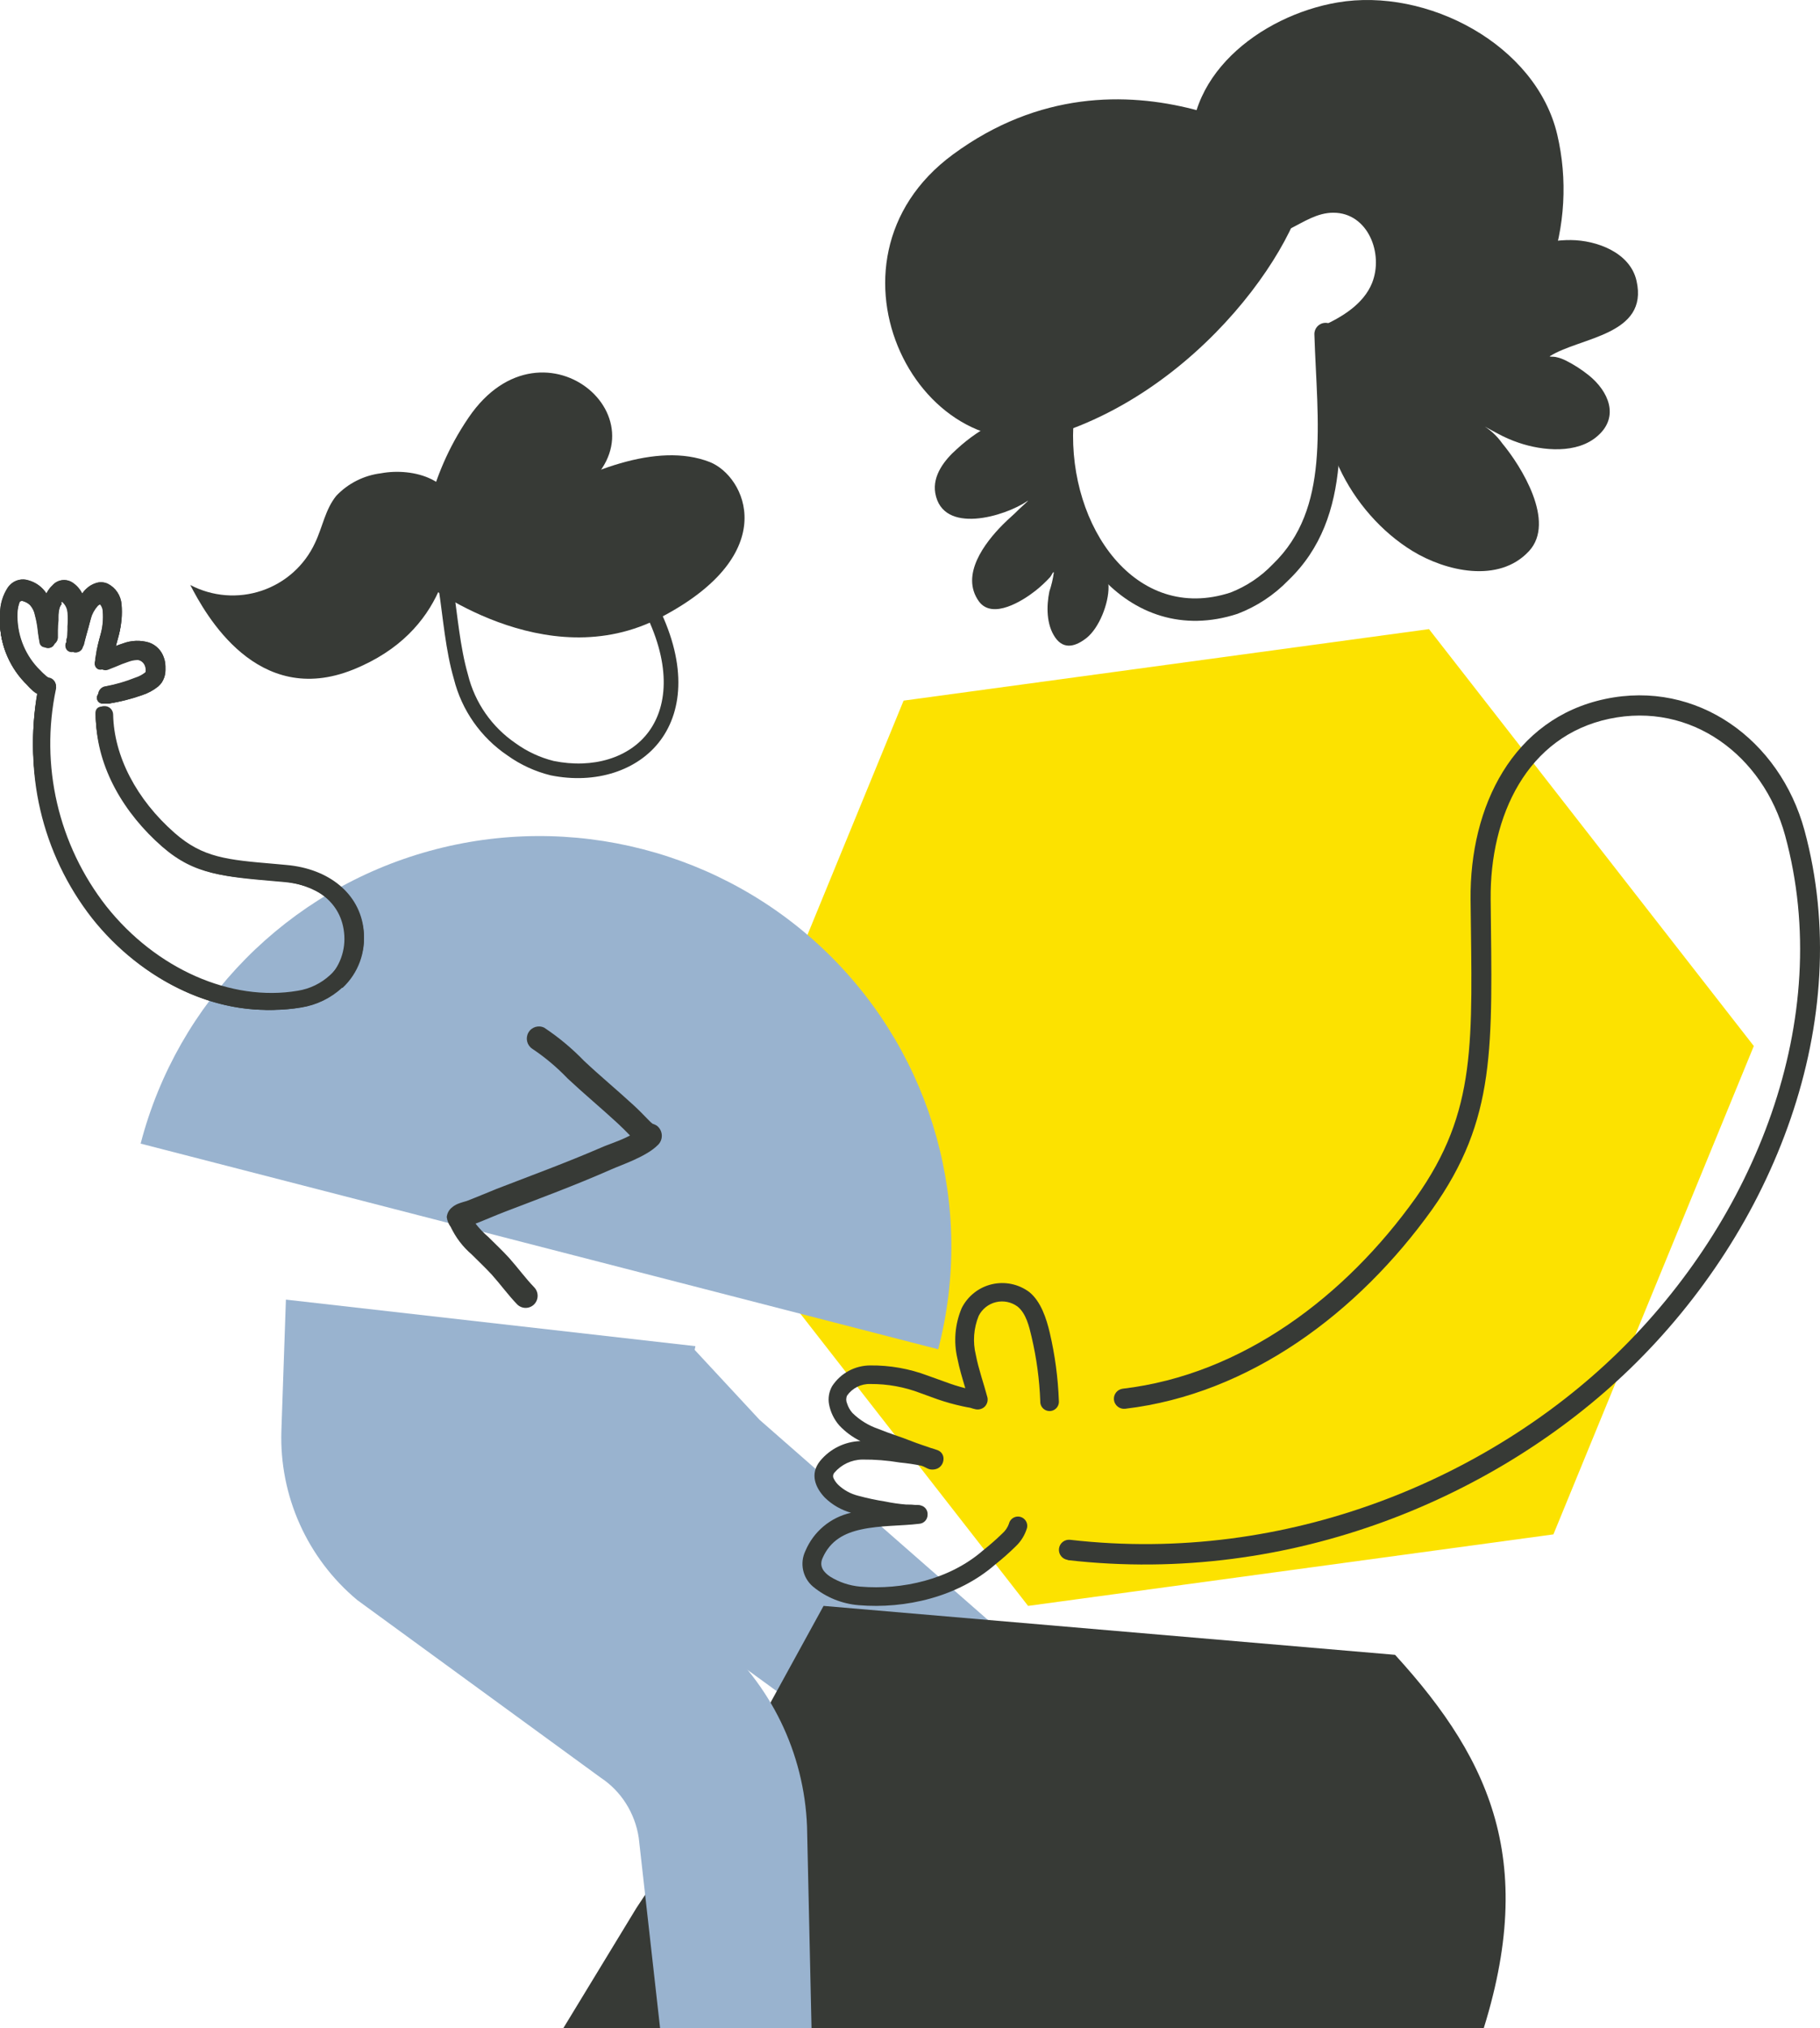 <?xml version="1.0" encoding="UTF-8"?>
<svg xmlns="http://www.w3.org/2000/svg" xmlns:xlink="http://www.w3.org/1999/xlink" width="220px" height="245px" viewBox="0 0 220 245" version="1.1">
    <title>Artboard</title>
    <g id="Artboard" stroke="none" stroke-width="1" fill="none" fill-rule="evenodd">
        <g id="ourhistory" fill-rule="nonzero">
            <path d="M75.912,191.228 L105.512,212.751 C106.72,213.556 107.75,214.598 108.54,215.813 C109.355,217.09 109.891,218.524 110.113,220.02 L132,265 L131.433,256.485 L130.588,218.674 C130.429,214.295 129.355,209.996 127.433,206.053 C125.486,202.056 122.727,198.504 119.331,195.62 L91.811,171.515 L83.904,163 L66,183.319 L75.912,191.228 Z" id="Path" fill="#99B3CF"/>
            <polygon id="Path" fill="#FCE200" points="172.734 76 109.226 84.639 85 143.635 124.274 194 187.774 185.361 212 126.365"/>
            <path d="M129.037,188.466 C156.312,191.592 181.26,180.618 197.043,165.345 C214.446,148.501 224.369,123.311 218.122,100.3 C215.137,89.361 205.137,82.087 194.017,84.444 C182.896,86.801 177.643,97.394 177.761,108.68 C177.947,125.879 178.604,134.183 171.134,144.7 C162.635,156.611 150.157,166.063 135.723,167.761 C135.056,167.841 134.578,168.444 134.652,169.113 C134.735,169.782 135.34,170.26 136.009,170.186 C151.076,168.403 164.178,158.579 173.107,146.119 C180.914,135.137 180.375,126.555 180.189,108.655 C180.088,98.518 184.616,88.93 194.522,86.835 C204.429,84.74 213.147,91.27 215.786,100.942 C221.831,123.1 212.161,147.335 195.391,163.571 C180.071,178.397 155.848,189.049 129.357,186.016 C128.689,185.939 128.085,186.42 128.008,187.089 C127.931,187.759 128.411,188.364 129.079,188.441 L129.037,188.466 Z" id="Path" fill="#373A36"/>
            <path d="M127.032,51.348 C126.359,65.456 136.284,78.482 149.581,74.157 C151.9,73.275 153.996,71.896 155.72,70.116 C159.749,66.26 161.321,61.432 161.809,56.143 C162.28,51.113 161.75,45.681 161.591,40.308 C161.567,39.563 160.942,38.978 160.194,39.001 C159.447,39.024 158.859,39.647 158.882,40.392 C159.042,45.648 159.564,50.979 159.11,55.891 C158.681,60.527 157.369,64.785 153.845,68.172 C152.413,69.667 150.671,70.831 148.74,71.583 C137.293,75.322 129.16,63.645 129.74,51.465 C129.763,50.983 129.526,50.526 129.118,50.265 C128.71,50.005 128.194,49.981 127.764,50.202 C127.334,50.424 127.055,50.857 127.032,51.34 L127.032,51.348 Z" id="Path" fill="#373A36"/>
            <path d="M160.972,41.833 C163.978,40.472 167.067,38.384 168.348,35.218 C170.441,30.049 167.344,23.017 161.19,23 C158.829,23 156.811,24.228 154.76,25.213 C154.089,25.538 153.81,26.344 154.136,27.013 C154.462,27.682 155.27,27.96 155.94,27.635 C157.615,26.8 159.239,25.689 161.182,25.698 C165.368,25.698 167.285,30.658 165.845,34.208 C164.824,36.713 162.262,38.292 159.85,39.377 C159.373,39.553 159.034,39.98 158.973,40.484 C158.911,40.988 159.138,41.483 159.559,41.768 C159.981,42.052 160.526,42.077 160.972,41.833 L160.972,41.833 Z" id="Path" fill="#373A36"/>
            <path d="M157.732,19.246 C159.977,24.821 147.909,45.378 128.685,52.112 C111.36,58.181 97.562,31.631 115.183,18.667 C136.01,3.336 157.732,19.246 157.732,19.246 Z" id="Path" fill="#373A36"/>
            <path d="M153.941,26.774 C155.633,26.041 157.413,25.532 159.236,25.259 C163.945,24.489 169.023,27.393 167.308,32.957 C165.894,37.534 155.422,43.308 162.189,48.462 C166.831,51.993 173.356,48.722 177.362,45.868 C186.89,39.107 190.788,27.1 188.237,16.256 C185.685,5.412 172.511,-1.558 161.67,0.299 C152.344,1.889 142.582,9.361 144.171,19.636 L153.941,26.774 Z" id="Path" fill="#373A36"/>
            <path d="M81,227.8 L135.973,266 L178.342,248.053 C186.253,225.764 180.566,212.986 168.636,199.912 L99.552,194 L81,227.8 Z" id="Path" fill="#373A36"/>
            <path d="M160.81,43.432 C157.88,51.989 163.292,62.02 170.753,66.572 C174.734,69.004 181.179,70.527 184.829,66.572 C188.09,63.038 183.881,56.314 181.585,53.554 C180.921,52.613 180.053,51.831 179.045,51.266 C178.706,51.131 179.671,51.627 179.985,51.804 C180.298,51.981 180.688,52.2 181.043,52.376 C181.856,52.82 182.706,53.192 183.584,53.487 C186.472,54.472 190.656,54.867 193.138,52.646 C195.789,50.315 194.417,47.243 192.054,45.342 C191.191,44.648 190.257,44.047 189.267,43.549 C188.87,43.353 188.449,43.208 188.014,43.12 C187.802,43.07 187.167,43.12 187.362,43.019 C191.003,40.73 199.32,40.495 197.821,33.923 C197.051,30.498 192.994,29.026 189.885,29 C186.777,28.975 183.83,30.019 180.993,30.927 C177.986,31.895 174.81,32.812 172.151,34.571 L160.81,43.432 Z" id="Path" fill="#373A36"/>
            <path d="M125.909,49.175 C122.091,49.842 118.539,51.6 115.671,54.243 C114.206,55.537 112.692,57.432 113.054,59.561 C113.935,64.653 121.465,62.391 124.189,60.529 C124.568,60.279 123.539,61.163 123.218,61.481 C122.395,62.315 122.017,62.574 121.194,63.401 C119.062,65.555 116.034,69.462 118.33,72.651 C119.976,74.896 123.646,72.567 125.177,71.357 C125.799,70.863 126.382,70.322 126.922,69.737 C127.086,69.562 127.358,68.902 127.382,69.186 C127.277,69.956 127.098,70.714 126.848,71.449 C126.485,73.21 126.469,75.456 127.555,77.017 C128.642,78.578 130.107,78.035 131.333,77.075 C132.864,75.865 134.032,72.901 133.999,70.872 C133.999,69.787 133.028,68.777 132.46,67.934 C131.703,66.663 131.042,65.334 130.485,63.96 C128.469,59.46 127.029,53.942 127.251,49 L125.909,49.175 Z" id="Path" fill="#373A36"/>
            <path d="M116.686,167.703 C116.338,166.532 115.965,165.326 115.728,164.103 C115.255,162.076 115.436,159.951 116.245,158.033 C116.972,156.58 118.303,155.524 119.882,155.148 C121.46,154.773 123.123,155.117 124.424,156.088 C125.823,157.226 126.492,159.289 126.891,160.987 C127.523,163.685 127.892,166.437 127.993,169.206 C128.041,169.628 127.848,170.042 127.494,170.276 C127.14,170.511 126.685,170.526 126.316,170.316 C125.947,170.107 125.727,169.707 125.747,169.283 C125.649,166.659 125.297,164.052 124.696,161.497 C124.407,160.249 124.034,158.669 123,157.837 C122.251,157.285 121.298,157.091 120.393,157.307 C119.488,157.523 118.724,158.127 118.305,158.958 C117.693,160.455 117.571,162.108 117.957,163.679 C118.296,165.445 118.932,167.185 119.347,168.773 C119.435,169.094 119.382,169.436 119.203,169.716 C119.068,169.936 118.862,170.104 118.618,170.191 C118.405,170.272 118.173,170.292 117.949,170.251 C117.719,170.201 117.493,170.138 117.271,170.064 C116.957,170.013 116.652,169.953 116.347,169.885 C115.319,169.663 114.306,169.38 113.312,169.036 L111.253,168.289 C109.327,167.551 107.28,167.18 105.218,167.194 C104.097,167.152 103.031,167.683 102.387,168.603 C102.259,168.899 102.259,169.234 102.387,169.529 C102.521,169.958 102.743,170.354 103.039,170.692 C103.92,171.556 104.983,172.212 106.15,172.611 C107.515,173.171 108.956,173.604 110.159,174.088 C110.948,174.402 111.761,174.657 112.558,174.937 C112.626,174.937 113.261,175.158 113.406,175.217 C113.824,175.402 114.082,175.83 114.05,176.287 C114.04,176.54 113.958,176.785 113.812,176.992 C113.641,177.243 113.38,177.419 113.083,177.484 C112.836,177.546 112.577,177.546 112.329,177.484 C112.058,177.408 111.643,177.128 111.38,177.068 C110.532,176.89 109.685,176.771 108.761,176.678 C107.268,176.428 105.756,176.308 104.243,176.321 C102.936,176.337 101.699,176.919 100.853,177.917 C100.689,178.113 100.658,178.388 100.776,178.614 C100.914,178.894 101.097,179.15 101.319,179.369 C101.996,180.013 102.828,180.469 103.735,180.694 C104.809,180.984 105.898,181.217 106.998,181.39 C107.837,181.565 108.686,181.687 109.541,181.755 C109.871,181.755 110.21,181.755 110.541,181.798 C110.727,181.798 111.21,181.798 111.278,181.857 C111.807,181.967 112.171,182.455 112.126,182.995 C112.127,183.573 111.676,184.05 111.1,184.082 C108.981,184.345 106.421,184.26 104.124,184.761 C102.141,185.185 100.361,186.06 99.42,188.251 C98.996,189.235 99.573,189.949 100.353,190.467 C101.449,191.144 102.688,191.557 103.972,191.672 C109.057,192.097 114.796,190.823 118.847,187.283 C119.658,186.64 120.436,185.957 121.178,185.236 C121.53,184.922 121.798,184.525 121.958,184.082 C122.047,183.69 122.338,183.377 122.721,183.258 C123.104,183.14 123.521,183.236 123.814,183.509 C124.108,183.782 124.234,184.191 124.145,184.583 C123.897,185.42 123.436,186.178 122.805,186.782 C122.017,187.558 121.188,188.292 120.322,188.981 C115.821,192.92 109.439,194.389 103.785,193.914 C101.764,193.747 99.841,192.964 98.276,191.672 C97.026,190.615 96.646,188.846 97.352,187.368 C98.337,185.024 100.393,183.303 102.87,182.749 C101.681,182.414 100.594,181.786 99.708,180.923 C98.581,179.743 97.852,178.087 99.124,176.5 C100.328,175.029 102.108,174.15 104.006,174.088 C103.054,173.619 102.192,172.984 101.463,172.212 C100.828,171.49 100.398,170.61 100.217,169.665 C100.075,168.905 100.207,168.12 100.59,167.449 C101.608,165.891 103.342,164.952 105.201,164.952 C107.565,164.926 109.913,165.341 112.126,166.175 L114.185,166.914 C115.003,167.224 115.838,167.488 116.686,167.703 L116.686,167.703 Z" id="Path" fill="#373A36"/>
            <path d="M153.096,315.184 L171.685,268.658 L179,247.688 L137.267,233 L129.96,253.97 L115.599,301.98 C113.994,307.22 112.791,312.575 112,318 L152.022,318 C152.366,317.03 152.727,316.12 153.096,315.184 Z" id="Path" fill="#373A36"/>
            <path d="M113.735,255.099 L126,236.621 L89.205,212 L76.94,230.478 L32.393,303.676 C29.643,308.147 27.494,312.964 26,318 L68.391,318 L113.735,255.099 Z" id="Path" fill="#373A36"/>
            <path d="M51,70.19 C51,70.19 65.884,81.939 79.891,74.573 C94.667,66.843 90.086,57.496 85.781,55.81 C73.05,50.863 51,70.19 51,70.19 Z" id="Path" fill="#373A36"/>
            <path d="M79.268,72.691 C83.072,79.975 82.555,85.748 79.852,89.411 C77.15,93.073 72.045,94.776 66.557,93.663 C64.686,93.202 62.919,92.39 61.353,91.271 C58.118,89.089 55.808,85.794 54.864,82.018 C53.855,78.563 53.571,74.759 53.012,71.03 C52.932,70.548 53.258,70.092 53.742,70.012 C54.226,69.932 54.683,70.257 54.764,70.739 C55.314,74.394 55.598,78.115 56.565,81.495 C57.397,84.879 59.456,87.837 62.345,89.801 C63.722,90.794 65.276,91.515 66.924,91.927 C71.662,92.891 76.099,91.57 78.443,88.356 C80.786,85.141 81.103,79.967 77.709,73.48 C77.478,73.049 77.643,72.513 78.076,72.284 C78.509,72.054 79.046,72.218 79.277,72.649 L79.268,72.691 Z" id="Path" fill="#373A36"/>
            <path d="M50,70 C50,70 64.84,62.725 69.207,59.931 C82.146,51.674 65.782,36.99 56.636,50.457 C51.559,57.917 51.139,64.739 50,70 Z" id="Path" fill="#373A36"/>
            <path d="M113.41,163 C117.868,145.853 112.799,127.641 100.113,115.224 C87.428,102.807 69.052,98.072 51.908,102.801 C34.765,107.531 21.458,121.007 17,138.154 L113.41,163 Z" id="Path" fill="#99B3CF"/>
            <path d="M41.312,119.285 C39.929,120.564 38.199,121.405 36.34,121.705 C27.536,123.204 17.685,118.908 11.233,110.753 C5.041,102.85 2.661,92.613 4.73,82.787 C4.781,82.591 4.889,82.413 5.04,82.277 C5.289,82.044 5.636,81.95 5.969,82.025 C6.236,82.077 6.469,82.238 6.613,82.469 C6.765,82.698 6.819,82.979 6.764,83.248 C4.818,92.47 7.052,102.08 12.865,109.497 C18.849,117.033 27.929,121.06 35.997,119.687 C37.455,119.456 38.813,118.797 39.897,117.795 C41.366,116.461 42.099,114.499 41.864,112.528 C41.429,108.559 37.73,106.843 34.382,106.558 L33.311,106.466 C26.85,105.905 23.611,105.629 19.711,102.204 C14.631,97.75 11.66,91.981 11.559,86.363 C11.55,86.078 11.659,85.802 11.86,85.6 C12.061,85.399 12.337,85.29 12.622,85.299 C12.896,85.292 13.162,85.396 13.36,85.586 C13.558,85.776 13.672,86.038 13.677,86.312 C13.769,91.336 16.489,96.578 21.125,100.639 C24.531,103.619 27.435,103.87 33.219,104.364 L34.608,104.49 C39.814,104.942 43.479,107.998 43.948,112.277 C44.243,114.896 43.273,117.499 41.337,119.285 L41.312,119.285 Z" id="Path" fill="#373A36"/>
            <path d="M40.467,119.332 C39.138,120.584 37.479,121.409 35.696,121.706 C27.076,123.204 17.409,118.89 11.084,110.703 C5.009,102.745 2.681,92.444 4.725,82.563 C4.756,82.421 4.825,82.291 4.924,82.188 C5.095,82.029 5.331,81.966 5.556,82.018 C5.735,82.055 5.891,82.166 5.988,82.324 C6.09,82.482 6.126,82.675 6.088,82.86 C4.132,92.328 6.372,102.196 12.206,109.81 C18.224,117.596 27.359,121.723 35.48,120.302 C36.992,120.051 38.398,119.353 39.528,118.294 C41.067,116.862 41.835,114.757 41.589,112.644 C41.132,108.44 37.309,106.61 33.876,106.296 L32.82,106.202 C26.478,105.64 23.286,105.351 19.52,101.947 C14.533,97.488 11.64,91.736 11.541,86.094 C11.537,85.892 11.615,85.698 11.757,85.558 C11.879,85.441 12.039,85.375 12.206,85.371 C12.392,85.369 12.571,85.442 12.704,85.575 C12.838,85.703 12.913,85.882 12.912,86.068 C13.012,91.285 15.747,96.68 20.393,100.875 C23.859,103.981 26.785,104.279 32.604,104.747 L33.984,104.866 C38.971,105.317 42.504,108.27 42.953,112.525 C43.227,115.071 42.301,117.598 40.459,119.332 L40.467,119.332 Z" id="Path" fill="#373A36"/>
            <path d="M41.362,119.319 C39.995,120.579 38.287,121.409 36.451,121.706 C27.627,123.204 17.737,118.896 11.267,110.703 C5.05,102.774 2.657,92.503 4.73,82.644 C4.762,82.482 4.845,82.334 4.967,82.221 C5.168,82.038 5.446,81.962 5.712,82.018 C5.919,82.066 6.101,82.19 6.22,82.365 C6.34,82.551 6.383,82.775 6.339,82.991 C4.358,92.376 6.634,102.156 12.554,109.704 C18.66,117.415 27.932,121.494 36.172,120.089 C37.691,119.851 39.105,119.168 40.236,118.126 C41.773,116.726 42.542,114.672 42.302,112.607 C41.845,108.485 37.992,106.682 34.546,106.386 L33.47,106.293 C27.187,105.751 23.724,105.446 19.828,102.061 C14.748,97.609 11.767,91.828 11.657,86.208 C11.658,85.977 11.752,85.757 11.919,85.598 C12.067,85.455 12.264,85.376 12.47,85.378 C12.688,85.371 12.899,85.454 13.054,85.607 C13.213,85.756 13.302,85.965 13.3,86.182 C13.401,91.337 16.179,96.678 20.921,100.825 C24.426,103.889 27.39,104.143 33.292,104.651 L34.698,104.769 C39.847,105.226 43.479,108.231 43.945,112.446 C44.245,115.019 43.302,117.58 41.405,119.344 L41.362,119.319 Z" id="Path" fill="#373A36"/>
            <path d="M34.078,105.557 C27.356,104.961 24.054,104.911 20.223,101.564 C15.887,97.772 12.661,92.512 12.56,86.808 C12.585,86.62 12.498,86.435 12.339,86.334 C12.179,86.232 11.974,86.232 11.815,86.334 C11.655,86.435 11.569,86.62 11.593,86.808 C11.711,92.781 15.047,98.301 19.584,102.269 C23.575,105.75 26.97,105.876 33.994,106.463 C37.96,106.807 41.557,108.98 41.994,112.914 C42.43,116.849 39.532,120.045 35.641,120.708 C26.726,122.218 17.593,117.495 11.888,110.288 C5.981,102.734 3.701,92.969 5.653,83.586 C5.711,83.327 5.547,83.07 5.287,83.012 C5.028,82.954 4.77,83.117 4.712,83.377 C2.686,93.058 5.034,103.139 11.131,110.934 C17.055,118.409 26.55,123.275 35.801,121.706 C40.204,120.959 43.439,117.31 42.951,112.864 C42.464,108.418 38.507,105.943 34.078,105.557 Z" id="Path" fill="#373A36"/>
            <path d="M19.019,82.794 C18.433,83.299 17.758,83.686 17.03,83.933 C15.76,84.412 14.447,84.765 13.11,84.987 C12.554,85.075 12.029,84.699 11.923,84.137 C11.837,83.572 12.206,83.038 12.759,82.93 C13.962,82.727 15.142,82.408 16.286,81.979 C16.75,81.821 17.181,81.575 17.556,81.256 C17.619,81.197 17.675,81.132 17.723,81.061 C17.885,80.777 17.916,80.435 17.807,80.126 C17.729,79.884 17.548,79.69 17.314,79.599 C16.681,79.423 16.009,79.462 15.4,79.709 C14.915,79.871 14.447,80.083 13.988,80.287 C13.662,80.432 13.361,80.568 13.06,80.687 C12.547,80.903 11.957,80.681 11.706,80.177 C11.626,79.999 11.592,79.803 11.606,79.607 L11.673,79.233 L11.723,78.774 C11.798,78.239 11.898,77.704 12.024,77.185 L12.324,76.157 C12.594,75.243 12.693,74.286 12.617,73.335 C12.525,72.689 12.308,72.485 12.157,72.443 C12.04,72.545 11.932,72.613 11.84,72.698 C11.482,73.147 11.223,73.668 11.079,74.227 C10.971,74.576 10.887,74.941 10.795,75.298 C10.703,75.655 10.628,75.97 10.536,76.267 C10.444,76.565 10.402,76.752 10.335,76.998 C10.335,76.998 10.118,77.848 10.101,77.933 C10.045,78.089 9.954,78.228 9.834,78.341 C9.663,78.504 9.441,78.6 9.207,78.613 C8.987,78.632 8.766,78.585 8.572,78.477 C8.334,78.337 8.156,78.113 8.071,77.848 C7.995,77.596 7.995,77.327 8.071,77.075 L8.246,76.888 L8.196,76.769 C8.246,76.361 8.263,75.919 8.279,75.519 L8.279,75.035 C8.332,74.47 8.332,73.9 8.279,73.335 C8.257,72.918 8.077,72.525 7.778,72.239 L7.669,72.29 C7.247,72.977 7.026,73.774 7.034,74.584 L7.034,75.001 C6.984,75.395 6.959,75.793 6.959,76.191 L6.959,76.684 C6.967,76.831 6.967,76.978 6.959,77.126 C6.929,77.36 6.82,77.577 6.65,77.738 C6.475,77.894 6.255,77.989 6.023,78.01 C5.491,78.071 5.006,77.697 4.92,77.16 C4.836,76.752 4.778,76.31 4.719,75.842 C4.644,75.166 4.524,74.496 4.36,73.836 C4.224,73.039 3.664,72.384 2.906,72.137 C2.828,72.097 2.734,72.119 2.68,72.188 C2.594,72.277 2.524,72.381 2.471,72.494 C2.23,73.001 2.099,73.554 2.087,74.117 C1.997,76.564 2.876,78.946 4.527,80.729 L4.794,81.001 C5.025,81.251 5.271,81.487 5.53,81.707 C5.62,81.789 5.721,81.858 5.831,81.911 C6.103,81.937 6.354,82.075 6.524,82.293 C6.695,82.508 6.776,82.783 6.75,83.058 C6.722,83.311 6.606,83.546 6.424,83.721 C6.198,83.932 5.893,84.031 5.588,83.993 C5.089,83.912 4.621,83.695 4.234,83.364 C3.921,83.098 3.622,82.814 3.34,82.514 L3.073,82.242 C1.016,80.054 -0.089,77.117 0.006,74.091 C0.018,72.982 0.35,71.901 0.958,70.981 C1.053,70.852 1.159,70.733 1.276,70.624 C1.86,70.049 2.711,69.852 3.482,70.114 C4.362,70.36 5.125,70.922 5.63,71.695 C5.753,71.452 5.902,71.225 6.073,71.015 C6.159,70.912 6.251,70.816 6.349,70.726 C6.964,70.008 8.007,69.862 8.789,70.386 C9.285,70.715 9.686,71.173 9.951,71.712 C10.037,71.578 10.135,71.453 10.243,71.338 L10.419,71.151 C10.755,70.823 11.161,70.578 11.606,70.437 C12.072,70.282 12.579,70.309 13.026,70.513 C13.979,70.987 14.614,71.937 14.698,73.012 C14.809,74.238 14.696,75.474 14.364,76.658 L14.088,77.712 C14.088,77.823 14.029,77.942 14.004,78.052 C14.288,77.933 14.556,77.831 14.84,77.746 C15.861,77.355 16.978,77.314 18.024,77.627 C18.869,77.922 19.53,78.601 19.813,79.463 C20.141,80.388 20.034,81.416 19.52,82.251 C19.379,82.455 19.21,82.638 19.019,82.794 L19.019,82.794 Z" id="Path" fill="#373A36"/>
            <path d="M1.279,70.581 C1.162,70.689 1.056,70.809 0.961,70.937 C0.35,71.856 0.018,72.936 0.005,74.044 C-0.087,77.063 1.021,79.993 3.08,82.176 L3.348,82.448 C3.631,82.748 3.931,83.031 4.245,83.297 C4.633,83.627 5.102,83.844 5.602,83.925 C5.907,83.963 6.214,83.864 6.44,83.653 C6.623,83.478 6.738,83.244 6.767,82.991 C6.793,82.716 6.712,82.442 6.541,82.227 C6.375,82.015 6.135,81.878 5.87,81.845 C5.76,81.793 5.659,81.724 5.569,81.641 C5.309,81.422 5.063,81.186 4.831,80.937 L4.563,80.665 C2.909,78.884 2.027,76.505 2.117,74.061 C2.13,73.499 2.261,72.946 2.502,72.44 C2.555,72.327 2.626,72.224 2.712,72.134 C2.766,72.065 2.86,72.044 2.938,72.083 C3.698,72.33 4.259,72.984 4.396,73.781 C4.561,74.44 4.681,75.109 4.756,75.784 C4.815,76.243 4.873,76.692 4.957,77.1 C5.043,77.637 5.53,78.01 6.063,77.949 C6.296,77.928 6.516,77.833 6.691,77.677 C6.862,77.516 6.972,77.3 7.001,77.066 C7.009,76.919 7.009,76.772 7.001,76.625 L7.001,76.132 C7.002,75.735 7.027,75.338 7.077,74.944 L7.077,74.528 C7.069,73.718 7.29,72.923 7.714,72.236 L7.823,72.185 C8.122,72.471 8.302,72.863 8.325,73.28 C8.378,73.845 8.378,74.413 8.325,74.978 L8.325,75.462 C8.325,75.878 8.325,76.31 8.241,76.709 L8.292,76.828 L8.116,77.015 C8.041,77.267 8.041,77.536 8.116,77.787 C8.201,78.053 8.38,78.276 8.619,78.416 C8.813,78.524 9.034,78.571 9.255,78.551 C9.49,78.539 9.712,78.443 9.884,78.28 C10.004,78.167 10.096,78.028 10.152,77.872 C10.152,77.821 10.386,76.939 10.386,76.939 C10.453,76.692 10.512,76.455 10.587,76.209 C10.663,75.962 10.763,75.58 10.847,75.241 C10.931,74.901 11.023,74.528 11.132,74.171 C11.276,73.613 11.536,73.092 11.895,72.643 C11.987,72.558 12.096,72.491 12.213,72.389 C12.364,72.465 12.582,72.635 12.674,73.28 C12.743,74.234 12.635,75.193 12.355,76.107 L12.079,77.159 C11.953,77.677 11.853,78.212 11.777,78.747 L11.727,79.205 L11.66,79.579 C11.646,79.774 11.68,79.969 11.76,80.147 C12,80.664 12.595,80.902 13.118,80.691 C13.419,80.572 13.721,80.436 14.048,80.292 C14.509,80.088 14.978,79.876 15.464,79.714 C16.075,79.467 16.748,79.429 17.382,79.604 C17.617,79.696 17.798,79.889 17.877,80.13 C17.986,80.439 17.955,80.781 17.793,81.064 C17.733,81.116 17.669,81.161 17.6,81.2 C17.22,81.501 16.788,81.728 16.327,81.87 C15.191,82.324 14.016,82.668 12.816,82.898 C12.425,82.927 12.083,83.177 11.933,83.544 C11.782,83.911 11.849,84.333 12.105,84.634 C12.36,84.935 12.762,85.065 13.143,84.969 C14.483,84.747 15.799,84.394 17.072,83.916 C17.803,83.669 18.479,83.283 19.067,82.779 C19.24,82.619 19.393,82.436 19.519,82.235 C20.034,81.402 20.142,80.376 19.812,79.451 C19.529,78.59 18.866,77.912 18.019,77.618 C16.971,77.305 15.85,77.346 14.827,77.737 C14.559,77.821 14.291,77.923 13.989,78.042 C13.989,77.932 14.048,77.813 14.073,77.703 L14.349,76.65 C14.682,75.468 14.796,74.233 14.685,73.008 C14.6,71.935 13.963,70.986 13.009,70.513 C12.56,70.309 12.052,70.281 11.585,70.436 C11.139,70.578 10.732,70.822 10.395,71.149 L10.21,71.336 C10.107,71.454 10.012,71.578 9.926,71.71 C9.66,71.171 9.258,70.714 8.761,70.385 C7.976,69.863 6.931,70.008 6.314,70.725 C6.216,70.815 6.124,70.911 6.038,71.014 C5.864,71.225 5.715,71.455 5.594,71.701 C5.091,70.924 4.325,70.36 3.441,70.114 C2.667,69.853 1.815,70.049 1.229,70.623 L1.279,70.581 Z" id="Path" fill="#373A36"/>
            <path d="M18.164,82.932 C17.617,83.392 16.99,83.744 16.314,83.97 C15.086,84.434 13.816,84.776 12.522,84.991 C12.223,85.04 11.927,84.885 11.793,84.611 C11.659,84.336 11.718,84.006 11.938,83.796 C12.038,83.702 12.165,83.641 12.3,83.621 C13.506,83.417 14.69,83.097 15.837,82.666 C16.33,82.514 16.79,82.269 17.194,81.944 C17.276,81.871 17.348,81.787 17.407,81.695 C17.626,81.333 17.671,80.891 17.531,80.491 C17.423,80.153 17.164,79.885 16.832,79.769 C16.145,79.572 15.414,79.61 14.751,79.877 C14.257,80.043 13.78,80.251 13.312,80.458 C13.016,80.599 12.719,80.724 12.432,80.84 C12.244,80.927 12.027,80.927 11.839,80.84 C11.695,80.763 11.58,80.641 11.51,80.491 C11.456,80.369 11.433,80.235 11.445,80.101 L11.502,79.777 C11.502,79.62 11.502,79.462 11.56,79.304 C11.627,78.795 11.723,78.291 11.848,77.793 L12.119,76.764 C12.392,75.83 12.493,74.853 12.415,73.883 C12.411,73.417 12.164,72.988 11.765,72.754 C11.669,72.734 11.569,72.752 11.486,72.803 C11.344,72.867 11.213,72.954 11.099,73.061 C10.709,73.547 10.428,74.114 10.277,74.721 C10.17,75.07 10.079,75.435 9.989,75.784 C9.898,76.133 9.824,76.431 9.742,76.722 C9.66,77.013 9.602,77.204 9.545,77.444 C9.545,77.444 9.339,78.275 9.323,78.324 C9.281,78.427 9.22,78.52 9.142,78.598 C9.026,78.705 8.878,78.769 8.722,78.781 C8.568,78.791 8.414,78.756 8.278,78.681 C8.117,78.588 7.997,78.437 7.941,78.258 C7.884,78.077 7.884,77.883 7.941,77.702 L8.286,77.378 L8.064,77.378 C8.122,76.963 8.138,76.548 8.155,76.116 L8.155,75.651 C8.203,75.099 8.203,74.543 8.155,73.991 C8.11,73.42 7.807,72.902 7.332,72.587 L7.077,72.629 C6.548,73.35 6.26,74.222 6.255,75.12 L6.255,75.518 C6.203,75.917 6.175,76.319 6.173,76.722 L6.173,77.204 L6.173,77.577 C6.147,77.731 6.075,77.873 5.967,77.984 C5.852,78.09 5.703,78.152 5.548,78.158 C5.374,78.182 5.199,78.135 5.06,78.027 C4.921,77.92 4.83,77.761 4.807,77.585 C4.725,77.195 4.668,76.755 4.61,76.324 C4.546,75.645 4.425,74.973 4.248,74.314 C4.085,73.423 3.455,72.692 2.603,72.405 C2.415,72.338 2.205,72.39 2.069,72.538 C1.958,72.649 1.867,72.778 1.797,72.92 C1.536,73.461 1.393,74.053 1.378,74.655 C1.284,77.133 2.172,79.547 3.845,81.363 L4.1,81.62 C4.339,81.875 4.595,82.113 4.865,82.334 C4.992,82.459 5.148,82.55 5.317,82.6 C5.503,82.615 5.673,82.709 5.786,82.857 C6.013,83.142 5.984,83.554 5.72,83.804 C5.571,83.937 5.376,84.003 5.178,83.987 C4.746,83.909 4.343,83.717 4.01,83.43 C3.718,83.172 3.443,82.895 3.187,82.6 L2.965,82.393 C0.99,80.325 -0.077,77.542 0.004,74.671 C0.003,73.665 0.288,72.679 0.827,71.832 C0.914,71.724 1.007,71.621 1.106,71.525 C1.595,71.037 2.316,70.873 2.965,71.101 C3.977,71.389 4.807,72.121 5.227,73.094 C5.358,72.65 5.576,72.238 5.868,71.882 C5.942,71.79 6.025,71.707 6.107,71.624 C6.602,71.027 7.463,70.902 8.105,71.334 C8.736,71.742 9.188,72.378 9.372,73.111 C9.525,72.781 9.721,72.474 9.956,72.197 L10.121,72.031 C10.427,71.748 10.792,71.538 11.19,71.417 C11.573,71.291 11.988,71.312 12.358,71.475 C13.18,71.904 13.723,72.734 13.789,73.667 C13.885,74.82 13.774,75.982 13.46,77.096 L13.188,78.125 C13.114,78.441 13.04,78.764 12.991,79.088 C13.428,78.887 13.876,78.71 14.331,78.557 C15.272,78.199 16.302,78.158 17.268,78.441 C17.994,78.693 18.563,79.273 18.806,80.01 C19.126,80.828 19.047,81.75 18.592,82.5 C18.466,82.661 18.323,82.806 18.164,82.932 L18.164,82.932 Z" id="Path" fill="#373A36"/>
            <path d="M1.11,71.524 C1.01,71.62 0.916,71.723 0.829,71.831 C0.286,72.679 0,73.667 0.006,74.676 C-0.087,77.547 0.967,80.334 2.93,82.412 L3.194,82.679 C3.45,82.974 3.726,83.252 4.018,83.51 C4.352,83.798 4.756,83.99 5.188,84.068 C5.386,84.084 5.582,84.018 5.732,83.885 C5.996,83.635 6.025,83.221 5.798,82.936 C5.684,82.787 5.513,82.694 5.328,82.679 C5.158,82.628 5.002,82.537 4.875,82.412 C4.601,82.189 4.342,81.947 4.1,81.689 L3.845,81.431 C2.168,79.612 1.279,77.193 1.373,74.71 C1.389,74.106 1.532,73.514 1.793,72.971 C1.848,72.814 1.929,72.668 2.032,72.539 C2.169,72.39 2.379,72.338 2.568,72.405 C3.421,72.693 4.052,73.426 4.216,74.319 C4.394,74.986 4.515,75.668 4.578,76.357 C4.636,76.798 4.694,77.188 4.776,77.621 C4.798,77.797 4.889,77.956 5.029,78.064 C5.168,78.171 5.344,78.219 5.517,78.195 C5.673,78.188 5.822,78.126 5.938,78.02 C6.046,77.909 6.118,77.767 6.144,77.613 L6.144,77.238 L6.144,76.756 C6.146,76.353 6.174,75.95 6.226,75.55 L6.226,75.15 C6.231,74.251 6.519,73.377 7.05,72.655 L7.355,72.539 C7.83,72.853 8.134,73.372 8.179,73.944 C8.227,74.498 8.227,75.054 8.179,75.608 L8.179,76.074 C8.179,76.498 8.179,76.906 8.088,77.338 L8.31,77.338 L7.964,77.663 C7.907,77.844 7.907,78.039 7.964,78.22 C8.02,78.399 8.141,78.551 8.302,78.644 C8.438,78.719 8.592,78.754 8.747,78.744 C8.903,78.732 9.051,78.668 9.167,78.561 C9.245,78.483 9.307,78.389 9.348,78.287 C9.348,78.287 9.571,77.405 9.571,77.405 C9.631,77.161 9.697,76.92 9.769,76.681 C9.851,76.39 9.933,76.066 10.016,75.741 C10.098,75.417 10.197,75.026 10.304,74.676 C10.456,74.068 10.737,73.5 11.128,73.013 C11.242,72.906 11.373,72.819 11.515,72.755 C11.599,72.703 11.699,72.685 11.795,72.705 C12.195,72.94 12.442,73.37 12.446,73.836 C12.524,74.809 12.423,75.787 12.15,76.723 L11.878,77.754 C11.753,78.253 11.657,78.758 11.589,79.268 C11.589,79.426 11.589,79.584 11.532,79.742 L11.474,80.067 C11.462,80.201 11.485,80.335 11.54,80.458 C11.609,80.607 11.725,80.73 11.87,80.807 C12.058,80.895 12.275,80.895 12.463,80.807 C12.751,80.691 13.048,80.566 13.344,80.424 C13.814,80.216 14.292,80.008 14.786,79.842 C15.45,79.575 16.183,79.537 16.871,79.734 C17.204,79.85 17.463,80.119 17.571,80.458 C17.705,80.873 17.641,81.327 17.398,81.689 C17.338,81.781 17.266,81.865 17.184,81.938 C16.78,82.263 16.318,82.509 15.824,82.662 C14.677,83.095 13.49,83.413 12.282,83.61 C12.146,83.637 12.021,83.7 11.919,83.793 C11.698,84.004 11.639,84.335 11.774,84.61 C11.908,84.885 12.204,85.04 12.504,84.991 C13.8,84.775 15.072,84.432 16.302,83.968 C16.979,83.742 17.608,83.389 18.156,82.928 C18.313,82.809 18.457,82.672 18.584,82.521 C19.033,81.789 19.124,80.891 18.831,80.083 C18.591,79.337 18.017,78.749 17.283,78.494 C16.315,78.212 15.284,78.253 14.341,78.611 C13.885,78.764 13.436,78.942 12.998,79.143 C13.048,78.819 13.122,78.494 13.196,78.178 L13.468,77.147 C13.782,76.031 13.894,74.867 13.797,73.711 C13.731,72.777 13.188,71.945 12.364,71.515 C11.992,71.332 11.566,71.296 11.169,71.416 C10.786,71.543 10.434,71.753 10.139,72.031 L9.975,72.197 C9.74,72.474 9.543,72.782 9.39,73.112 C9.206,72.378 8.752,71.742 8.121,71.332 C7.478,70.9 6.615,71.025 6.119,71.623 C6.036,71.707 5.954,71.79 5.88,71.881 C5.587,72.238 5.368,72.651 5.237,73.096 C4.808,72.111 3.96,71.377 2.93,71.099 C2.283,70.874 1.565,71.038 1.077,71.524 L1.11,71.524 Z" id="Path" fill="#373A36"/>
            <path d="M19.099,82.933 C18.521,83.399 17.856,83.757 17.138,83.987 C15.85,84.44 14.52,84.777 13.166,84.993 C12.718,85.049 12.302,84.762 12.215,84.339 C12.173,84.077 12.265,83.812 12.464,83.628 C12.585,83.521 12.737,83.45 12.9,83.423 C14.147,83.228 15.371,82.918 16.556,82.499 C17.054,82.35 17.521,82.117 17.934,81.812 C18.01,81.742 18.079,81.666 18.14,81.583 C18.349,81.253 18.389,80.85 18.251,80.488 C18.155,80.187 17.912,79.95 17.6,79.85 C16.908,79.664 16.171,79.701 15.503,79.956 C14.999,80.121 14.504,80.313 14.022,80.529 L13.097,80.896 C12.874,80.992 12.618,80.992 12.395,80.896 C12.216,80.819 12.073,80.683 11.993,80.512 C11.928,80.374 11.902,80.222 11.916,80.071 L11.916,79.85 C11.916,79.588 11.976,79.433 11.993,79.277 C12.069,78.774 12.172,78.275 12.301,77.781 L12.618,76.71 C12.901,75.804 13.006,74.856 12.926,73.913 C12.923,73.493 12.693,73.103 12.318,72.883 C12.105,72.931 11.907,73.029 11.744,73.169 C11.34,73.622 11.047,74.156 10.888,74.731 C10.777,75.074 10.683,75.426 10.589,75.77 C10.495,76.113 10.417,76.407 10.323,76.702 C10.229,76.996 10.186,77.168 10.126,77.405 C10.126,77.405 9.904,78.223 9.887,78.288 C9.768,78.576 9.49,78.775 9.167,78.803 C8.985,78.819 8.802,78.779 8.645,78.689 C8.452,78.584 8.306,78.415 8.234,78.214 C8.171,78.015 8.171,77.801 8.234,77.601 L8.363,77.274 C8.416,76.867 8.447,76.458 8.457,76.048 L8.457,75.59 C8.512,75.046 8.512,74.498 8.457,73.954 C8.434,73.43 8.155,72.945 7.703,72.646 L7.138,72.695 L7.404,72.908 C6.949,73.585 6.717,74.376 6.736,75.181 L6.693,75.565 C6.643,75.964 6.621,76.365 6.625,76.767 L6.625,77.241 L6.625,77.626 C6.596,77.8 6.509,77.961 6.376,78.084 C6.236,78.203 6.059,78.275 5.871,78.288 C5.452,78.323 5.077,78.04 5.015,77.642 C4.93,77.25 4.87,76.824 4.81,76.391 C4.739,75.728 4.613,75.072 4.433,74.429 C4.281,73.58 3.647,72.884 2.789,72.621 C2.632,72.569 2.457,72.611 2.344,72.728 C2.237,72.828 2.148,72.944 2.079,73.071 C1.819,73.581 1.678,74.139 1.668,74.707 C1.574,77.127 2.499,79.483 4.236,81.248 L4.51,81.51 C4.753,81.758 5.014,81.99 5.289,82.205 C5.412,82.309 5.554,82.39 5.709,82.442 C5.926,82.466 6.125,82.568 6.265,82.728 C6.403,82.895 6.467,83.106 6.445,83.317 C6.425,83.505 6.334,83.68 6.188,83.807 C6.01,83.964 5.77,84.042 5.529,84.02 C5.061,83.945 4.623,83.75 4.262,83.456 C3.944,83.202 3.644,82.929 3.363,82.638 L3.08,82.434 C1.011,80.364 -0.098,77.584 0.007,74.723 C0.01,73.702 0.332,72.706 0.931,71.861 C1.022,71.747 1.122,71.64 1.231,71.542 C1.77,71.041 2.556,70.871 3.269,71.1 C4.263,71.368 5.096,72.016 5.572,72.891 C5.707,72.534 5.907,72.202 6.162,71.91 C6.244,71.814 6.333,71.724 6.428,71.64 C6.987,71.023 7.937,70.894 8.654,71.338 C9.247,71.71 9.696,72.259 9.929,72.899 C10.068,72.656 10.234,72.428 10.426,72.221 L10.606,72.049 C10.933,71.753 11.329,71.534 11.762,71.411 C12.186,71.28 12.647,71.303 13.054,71.477 C13.946,71.913 14.534,72.763 14.604,73.717 C14.709,74.867 14.593,76.025 14.262,77.135 L13.979,78.149 C13.919,78.394 13.859,78.648 13.808,78.893 C14.262,78.713 14.664,78.566 15.024,78.443 C16.015,78.091 17.1,78.057 18.114,78.345 C18.926,78.598 19.562,79.206 19.826,79.981 C20.132,80.795 20.031,81.699 19.553,82.434 C19.423,82.617 19.271,82.784 19.099,82.933 L19.099,82.933 Z" id="Path" fill="#373A36"/>
            <path d="M1.233,71.541 C1.124,71.639 1.023,71.745 0.933,71.859 C0.333,72.702 0.01,73.696 0.007,74.714 C-0.098,77.568 1.012,80.342 3.084,82.407 L3.359,82.668 C3.64,82.958 3.94,83.231 4.259,83.484 C4.622,83.775 5.059,83.97 5.527,84.047 C5.769,84.068 6.009,83.991 6.187,83.835 C6.495,83.546 6.528,83.084 6.265,82.758 C6.136,82.574 5.935,82.448 5.707,82.407 C5.553,82.355 5.41,82.275 5.287,82.171 C5.012,81.956 4.751,81.724 4.507,81.477 L4.233,81.216 C2.493,79.455 1.567,77.105 1.661,74.69 C1.672,74.124 1.813,73.567 2.073,73.058 C2.145,72.934 2.238,72.821 2.347,72.724 C2.46,72.607 2.635,72.566 2.793,72.618 C3.652,72.879 4.287,73.574 4.439,74.421 C4.619,75.063 4.745,75.717 4.816,76.378 C4.876,76.811 4.936,77.194 5.022,77.627 C5.084,78.023 5.459,78.306 5.879,78.271 C6.066,78.258 6.244,78.186 6.385,78.067 C6.517,77.944 6.604,77.784 6.633,77.61 L6.633,77.227 L6.633,76.754 C6.636,76.361 6.665,75.968 6.719,75.579 L6.762,75.196 C6.76,74.387 7.014,73.597 7.49,72.928 L7.225,72.716 L7.791,72.667 C8.243,72.965 8.522,73.448 8.545,73.972 C8.6,74.514 8.6,75.061 8.545,75.603 L8.545,76.06 C8.535,76.467 8.504,76.872 8.451,77.276 L8.322,77.61 C8.258,77.81 8.258,78.023 8.322,78.222 C8.394,78.422 8.54,78.591 8.734,78.695 C8.89,78.786 9.074,78.826 9.256,78.809 C9.579,78.782 9.858,78.583 9.977,78.296 C9.977,78.247 10.217,77.414 10.217,77.414 C10.277,77.178 10.345,76.941 10.414,76.713 C10.482,76.484 10.594,76.109 10.679,75.783 C10.765,75.457 10.868,75.089 10.979,74.747 C11.138,74.173 11.432,73.64 11.837,73.189 C12,73.049 12.197,72.951 12.411,72.903 C12.787,73.123 13.017,73.511 13.02,73.931 C13.072,74.868 12.941,75.805 12.634,76.697 L12.351,77.708 C12.222,78.201 12.119,78.699 12.042,79.201 C12.042,79.356 12.042,79.511 11.965,79.772 L11.965,79.992 C11.951,80.143 11.978,80.295 12.042,80.433 C12.123,80.603 12.266,80.739 12.445,80.816 C12.666,80.91 12.919,80.91 13.14,80.816 L14.074,80.449 C14.557,80.234 15.052,80.043 15.557,79.878 C16.226,79.624 16.964,79.587 17.657,79.772 C17.97,79.872 18.212,80.109 18.309,80.408 C18.469,80.801 18.415,81.244 18.163,81.591 C18.102,81.673 18.033,81.75 17.957,81.82 C17.544,82.124 17.076,82.356 16.577,82.505 C15.391,82.923 14.165,83.232 12.917,83.427 C12.753,83.453 12.602,83.524 12.48,83.631 C12.281,83.815 12.188,84.08 12.231,84.341 C12.318,84.763 12.734,85.048 13.183,84.993 C14.538,84.778 15.87,84.442 17.16,83.99 C17.879,83.76 18.545,83.403 19.123,82.937 C19.285,82.796 19.429,82.637 19.552,82.464 C20.031,81.731 20.132,80.83 19.826,80.017 C19.561,79.244 18.924,78.637 18.112,78.385 C17.085,78.092 15.985,78.13 14.983,78.491 C14.597,78.614 14.22,78.761 13.766,78.94 C13.817,78.695 13.877,78.442 13.937,78.198 L14.22,77.186 C14.552,76.079 14.668,74.923 14.563,73.776 C14.493,72.824 13.904,71.976 13.011,71.541 C12.629,71.36 12.191,71.314 11.777,71.41 C11.356,71.538 10.972,71.755 10.654,72.047 L10.474,72.218 C10.282,72.425 10.115,72.652 9.977,72.895 C9.742,72.256 9.294,71.708 8.699,71.337 C7.981,70.894 7.03,71.023 6.47,71.639 C6.375,71.722 6.287,71.812 6.205,71.908 C5.949,72.199 5.749,72.53 5.613,72.887 C5.137,72.013 4.302,71.367 3.307,71.1 C2.594,70.871 1.806,71.041 1.267,71.541 L1.233,71.541 Z" id="Path" fill="#373A36"/>
            <path d="M12.785,79.502 C13.349,79.254 13.922,78.988 14.511,78.791 C15.431,78.437 16.438,78.398 17.382,78.679 C18.092,78.958 18.641,79.547 18.876,80.284 C19.112,81.02 19.008,81.825 18.594,82.475 C18.029,83.182 17.265,83.696 16.405,83.949 C15.161,84.422 13.876,84.772 12.566,84.994 C12.301,85.035 12.053,84.852 12.01,84.583 C11.97,84.318 12.146,84.07 12.406,84.026 C13.656,83.816 14.882,83.483 16.068,83.032 C16.725,82.851 17.312,82.471 17.752,81.944 C18.006,81.549 18.073,81.06 17.936,80.61 C17.8,80.159 17.473,79.794 17.045,79.613 C16.295,79.401 15.498,79.44 14.772,79.725 C13.93,79.999 13.147,80.419 12.389,80.719 C12.269,80.773 12.132,80.777 12.008,80.729 C11.885,80.681 11.786,80.585 11.732,80.462 C11.694,80.367 11.677,80.264 11.682,80.162 C11.682,80.076 11.741,79.922 11.749,79.836 L11.8,79.365 C11.867,78.848 11.966,78.336 12.094,77.831 C12.179,77.471 12.28,77.12 12.372,76.769 C12.652,75.773 12.755,74.734 12.675,73.701 C12.666,73.155 12.384,72.651 11.926,72.365 C11.773,72.298 11.599,72.298 11.446,72.365 C11.237,72.465 11.049,72.605 10.89,72.776 C10.494,73.28 10.207,73.864 10.048,74.49 C9.83,75.192 9.678,75.929 9.493,76.555 C9.375,76.966 9.282,77.411 9.164,77.797 C9.164,77.797 9.097,78.131 9.072,78.2 C9.006,78.381 8.84,78.505 8.651,78.517 C8.54,78.525 8.429,78.502 8.331,78.448 C8.213,78.38 8.123,78.27 8.078,78.14 C8.04,77.994 8.04,77.84 8.078,77.694 C8.132,77.566 8.177,77.434 8.213,77.3 C8.272,76.872 8.297,76.443 8.314,75.98 C8.377,75.231 8.377,74.477 8.314,73.727 C8.271,73.078 7.944,72.483 7.422,72.108 C7.308,72.026 7.156,72.026 7.043,72.108 C6.907,72.197 6.785,72.307 6.681,72.433 C6.041,73.204 6.016,74.412 5.906,75.406 C5.853,75.827 5.824,76.25 5.822,76.675 C5.822,76.837 5.822,77 5.822,77.171 C5.822,77.343 5.822,77.488 5.822,77.523 C5.797,77.752 5.61,77.927 5.384,77.934 C5.131,77.964 4.901,77.78 4.87,77.523 C4.668,76.495 4.609,75.226 4.298,74.095 C4.102,73.104 3.398,72.295 2.454,71.979 C1.932,71.816 1.612,72.168 1.359,72.613 C1.075,73.206 0.923,73.856 0.913,74.515 C0.821,77.14 1.767,79.693 3.54,81.601 C3.892,81.97 4.263,82.319 4.652,82.647 C4.817,82.805 5.02,82.917 5.241,82.972 C5.421,82.977 5.584,83.084 5.662,83.25 C5.739,83.416 5.719,83.613 5.609,83.758 C5.499,83.904 5.317,83.974 5.14,83.94 C4.739,83.873 4.366,83.692 4.062,83.418 C3.666,83.081 3.289,82.72 2.934,82.338 C0.981,80.247 -0.073,77.45 0.004,74.567 C0.015,73.575 0.307,72.608 0.846,71.782 C1.268,71.118 2.083,70.835 2.816,71.097 C4.007,71.468 4.925,72.441 5.241,73.667 C5.343,72.999 5.61,72.369 6.016,71.833 C6.431,71.131 7.323,70.898 8.019,71.311 C8.774,71.836 9.257,72.68 9.333,73.607 C9.337,73.65 9.337,73.693 9.333,73.736 C9.516,73.165 9.802,72.633 10.175,72.168 C10.479,71.825 10.864,71.568 11.295,71.422 C11.638,71.321 12.007,71.352 12.33,71.508 C13.098,71.925 13.601,72.715 13.66,73.599 C13.755,74.751 13.646,75.912 13.341,77.026 C13.248,77.386 13.147,77.737 13.063,78.088 C12.944,78.557 12.851,79.032 12.785,79.511 L12.785,79.502 Z" id="Path" fill="#373A36"/>
            <path d="M1.106,71.476 C1.01,71.565 0.923,71.663 0.845,71.768 C0.308,72.594 0.016,73.561 0.005,74.552 C-0.081,77.448 0.972,80.258 2.929,82.358 C3.283,82.74 3.659,83.101 4.055,83.438 C4.358,83.712 4.731,83.894 5.13,83.961 C5.269,83.976 5.407,83.929 5.508,83.832 C5.593,83.732 5.638,83.604 5.634,83.472 C5.659,83.205 5.468,82.968 5.206,82.941 C4.986,82.886 4.783,82.774 4.618,82.615 C4.251,82.294 3.9,81.954 3.567,81.596 C1.799,79.687 0.854,77.134 0.946,74.51 C0.956,73.85 1.108,73.201 1.391,72.607 C1.477,72.442 1.587,72.292 1.719,72.162 C1.914,71.949 2.215,71.875 2.484,71.973 C3.426,72.29 4.128,73.098 4.324,74.09 C4.635,75.195 4.693,76.463 4.895,77.517 C4.926,77.775 5.155,77.959 5.408,77.928 C5.519,77.919 5.625,77.874 5.71,77.8 C5.786,77.725 5.833,77.625 5.844,77.517 C5.844,77.517 5.844,77.252 5.844,77.166 C5.844,77.08 5.844,76.832 5.844,76.669 C5.847,76.245 5.875,75.821 5.928,75.401 C6.038,74.407 6.063,73.199 6.702,72.428 L6.87,72.248 C6.926,72.189 6.991,72.14 7.063,72.102 C7.176,72.02 7.328,72.02 7.441,72.102 C7.962,72.477 8.289,73.072 8.332,73.721 C8.395,74.471 8.395,75.225 8.332,75.975 C8.332,76.412 8.29,76.832 8.231,77.294 C8.195,77.429 8.15,77.56 8.096,77.689 C8.058,77.834 8.058,77.988 8.096,78.134 C8.141,78.264 8.231,78.374 8.348,78.443 C8.446,78.496 8.557,78.52 8.668,78.511 C8.777,78.504 8.881,78.459 8.962,78.383 C9.016,78.329 9.059,78.265 9.088,78.194 C9.088,78.125 9.172,77.817 9.18,77.791 C9.298,77.38 9.39,76.934 9.508,76.549 C9.693,75.923 9.844,75.187 10.062,74.484 C10.221,73.859 10.507,73.275 10.903,72.77 L11.004,72.676 C11.137,72.546 11.29,72.439 11.457,72.359 C11.61,72.292 11.783,72.292 11.936,72.359 C12.406,72.637 12.701,73.142 12.718,73.696 C12.797,74.728 12.695,75.767 12.415,76.763 C12.323,77.114 12.222,77.466 12.138,77.826 C12.009,78.33 11.911,78.842 11.844,79.359 L11.793,79.831 C11.793,79.916 11.735,80.071 11.726,80.156 C11.721,80.259 11.738,80.361 11.777,80.456 C11.828,80.562 11.91,80.649 12.012,80.705 C12.145,80.767 12.299,80.767 12.432,80.705 C13.188,80.405 13.986,79.985 14.81,79.711 C15.535,79.426 16.33,79.387 17.078,79.599 C17.505,79.78 17.831,80.145 17.968,80.596 C18.104,81.046 18.037,81.535 17.784,81.93 C17.714,82.041 17.63,82.142 17.532,82.23 C17.097,82.583 16.601,82.85 16.07,83.018 C14.886,83.469 13.662,83.802 12.415,84.012 C12.325,84.029 12.241,84.07 12.171,84.132 C11.999,84.274 11.945,84.519 12.041,84.723 C12.137,84.927 12.358,85.037 12.575,84.989 C13.882,84.767 15.165,84.417 16.406,83.943 C17.07,83.722 17.686,83.373 18.221,82.915 C18.356,82.78 18.479,82.634 18.591,82.478 C19.007,81.828 19.112,81.02 18.877,80.281 C18.642,79.543 18.092,78.952 17.381,78.674 C16.439,78.392 15.433,78.431 14.516,78.785 C13.928,78.982 13.356,79.248 12.793,79.496 L12.793,79.496 C12.86,79.017 12.952,78.543 13.07,78.074 C13.155,77.723 13.255,77.371 13.348,77.012 C13.653,75.898 13.761,74.737 13.667,73.584 C13.601,72.682 13.074,71.881 12.281,71.476 C11.954,71.331 11.586,71.313 11.247,71.425 C10.886,71.547 10.556,71.749 10.281,72.016 L10.13,72.17 C9.757,72.636 9.472,73.168 9.289,73.739 C9.294,73.696 9.294,73.653 9.289,73.61 C9.214,72.682 8.732,71.839 7.979,71.314 C7.399,70.899 6.605,71.003 6.147,71.554 C6.067,71.632 5.991,71.715 5.92,71.802 C5.515,72.337 5.249,72.968 5.147,73.636 C4.832,72.409 3.916,71.437 2.727,71.065 C2.153,70.899 1.536,71.056 1.106,71.476 L1.106,71.476 Z" id="Path" fill="#373A36"/>
            <path d="M46.058,57.174 C43.995,57.427 42.084,58.386 40.656,59.888 C39.307,61.543 38.991,63.694 38.075,65.597 C36.816,68.315 34.488,70.399 31.636,71.359 C28.784,72.318 25.661,72.069 23,70.669 C24.831,74.218 31.091,85.562 42.695,80.887 C54.149,76.27 54.64,66.391 54.973,62.85 C55.431,57.894 49.92,56.454 46.058,57.174 Z" id="Path" fill="#373A36"/>
            <path d="M76.157,137.173 C75.662,136.667 75.158,136.152 74.63,135.671 C72.649,133.845 70.577,132.127 68.612,130.285 C67.317,128.93 65.877,127.722 64.319,126.683 C63.685,126.249 63.493,125.395 63.88,124.729 C64.267,124.062 65.1,123.81 65.789,124.152 C67.529,125.307 69.14,126.648 70.593,128.152 C72.541,129.986 74.613,131.696 76.586,133.513 C77.222,134.094 77.833,134.725 78.436,135.347 C78.573,135.489 78.719,135.622 78.873,135.746 C79.052,135.804 79.223,135.882 79.385,135.978 C79.754,136.254 79.979,136.683 79.999,137.145 C80.018,137.607 79.829,138.054 79.484,138.36 C78.089,139.746 75.125,140.717 73.846,141.289 C69.528,143.19 65.301,144.75 61.1,146.36 C59.903,146.816 58.672,147.364 57.484,147.821 C57.946,148.411 58.466,148.953 59.036,149.439 C59.861,150.269 60.761,151.099 61.562,151.987 C62.585,153.132 63.502,154.402 64.567,155.505 C65.13,156.078 65.13,156.999 64.567,157.572 C64.294,157.846 63.925,158 63.539,158 C63.153,158 62.784,157.846 62.511,157.572 C61.422,156.443 60.489,155.149 59.44,153.978 C58.672,153.148 57.789,152.319 57.021,151.547 C55.952,150.633 55.088,149.502 54.487,148.227 C54.226,147.88 54.059,147.471 54,147.04 C54.04,146.622 54.231,146.232 54.537,145.945 C54.779,145.723 55.058,145.546 55.362,145.422 C55.709,145.281 56.311,145.115 56.402,145.09 C57.599,144.634 58.879,144.086 60.035,143.621 C64.162,142.028 68.381,140.484 72.649,138.642 C73.441,138.277 74.935,137.829 76.157,137.173 Z M54.446,148.252 C54.501,148.354 54.564,148.451 54.636,148.543 C54.636,148.543 54.553,148.426 54.446,148.252 Z" id="Shape" fill="#373A36"/>
            <path d="M98.394,258.358 L97.553,220.644 C97.212,211.75 93.147,203.406 86.348,197.642 L69.523,182.906 L80.064,182.453 L84.06,162.623 L34.561,157 L34.014,172.836 C33.752,180.7 37.134,188.246 43.184,193.295 L43.184,193.295 L72.627,214.762 C73.835,215.561 74.861,216.605 75.639,217.825 C76.453,219.097 76.989,220.527 77.212,222.021 L81.418,259.516 L81.982,268 L99,266.884 L98.394,258.358 Z" id="Path" fill="#99B3CF"/>
        </g>
    </g>
</svg>
